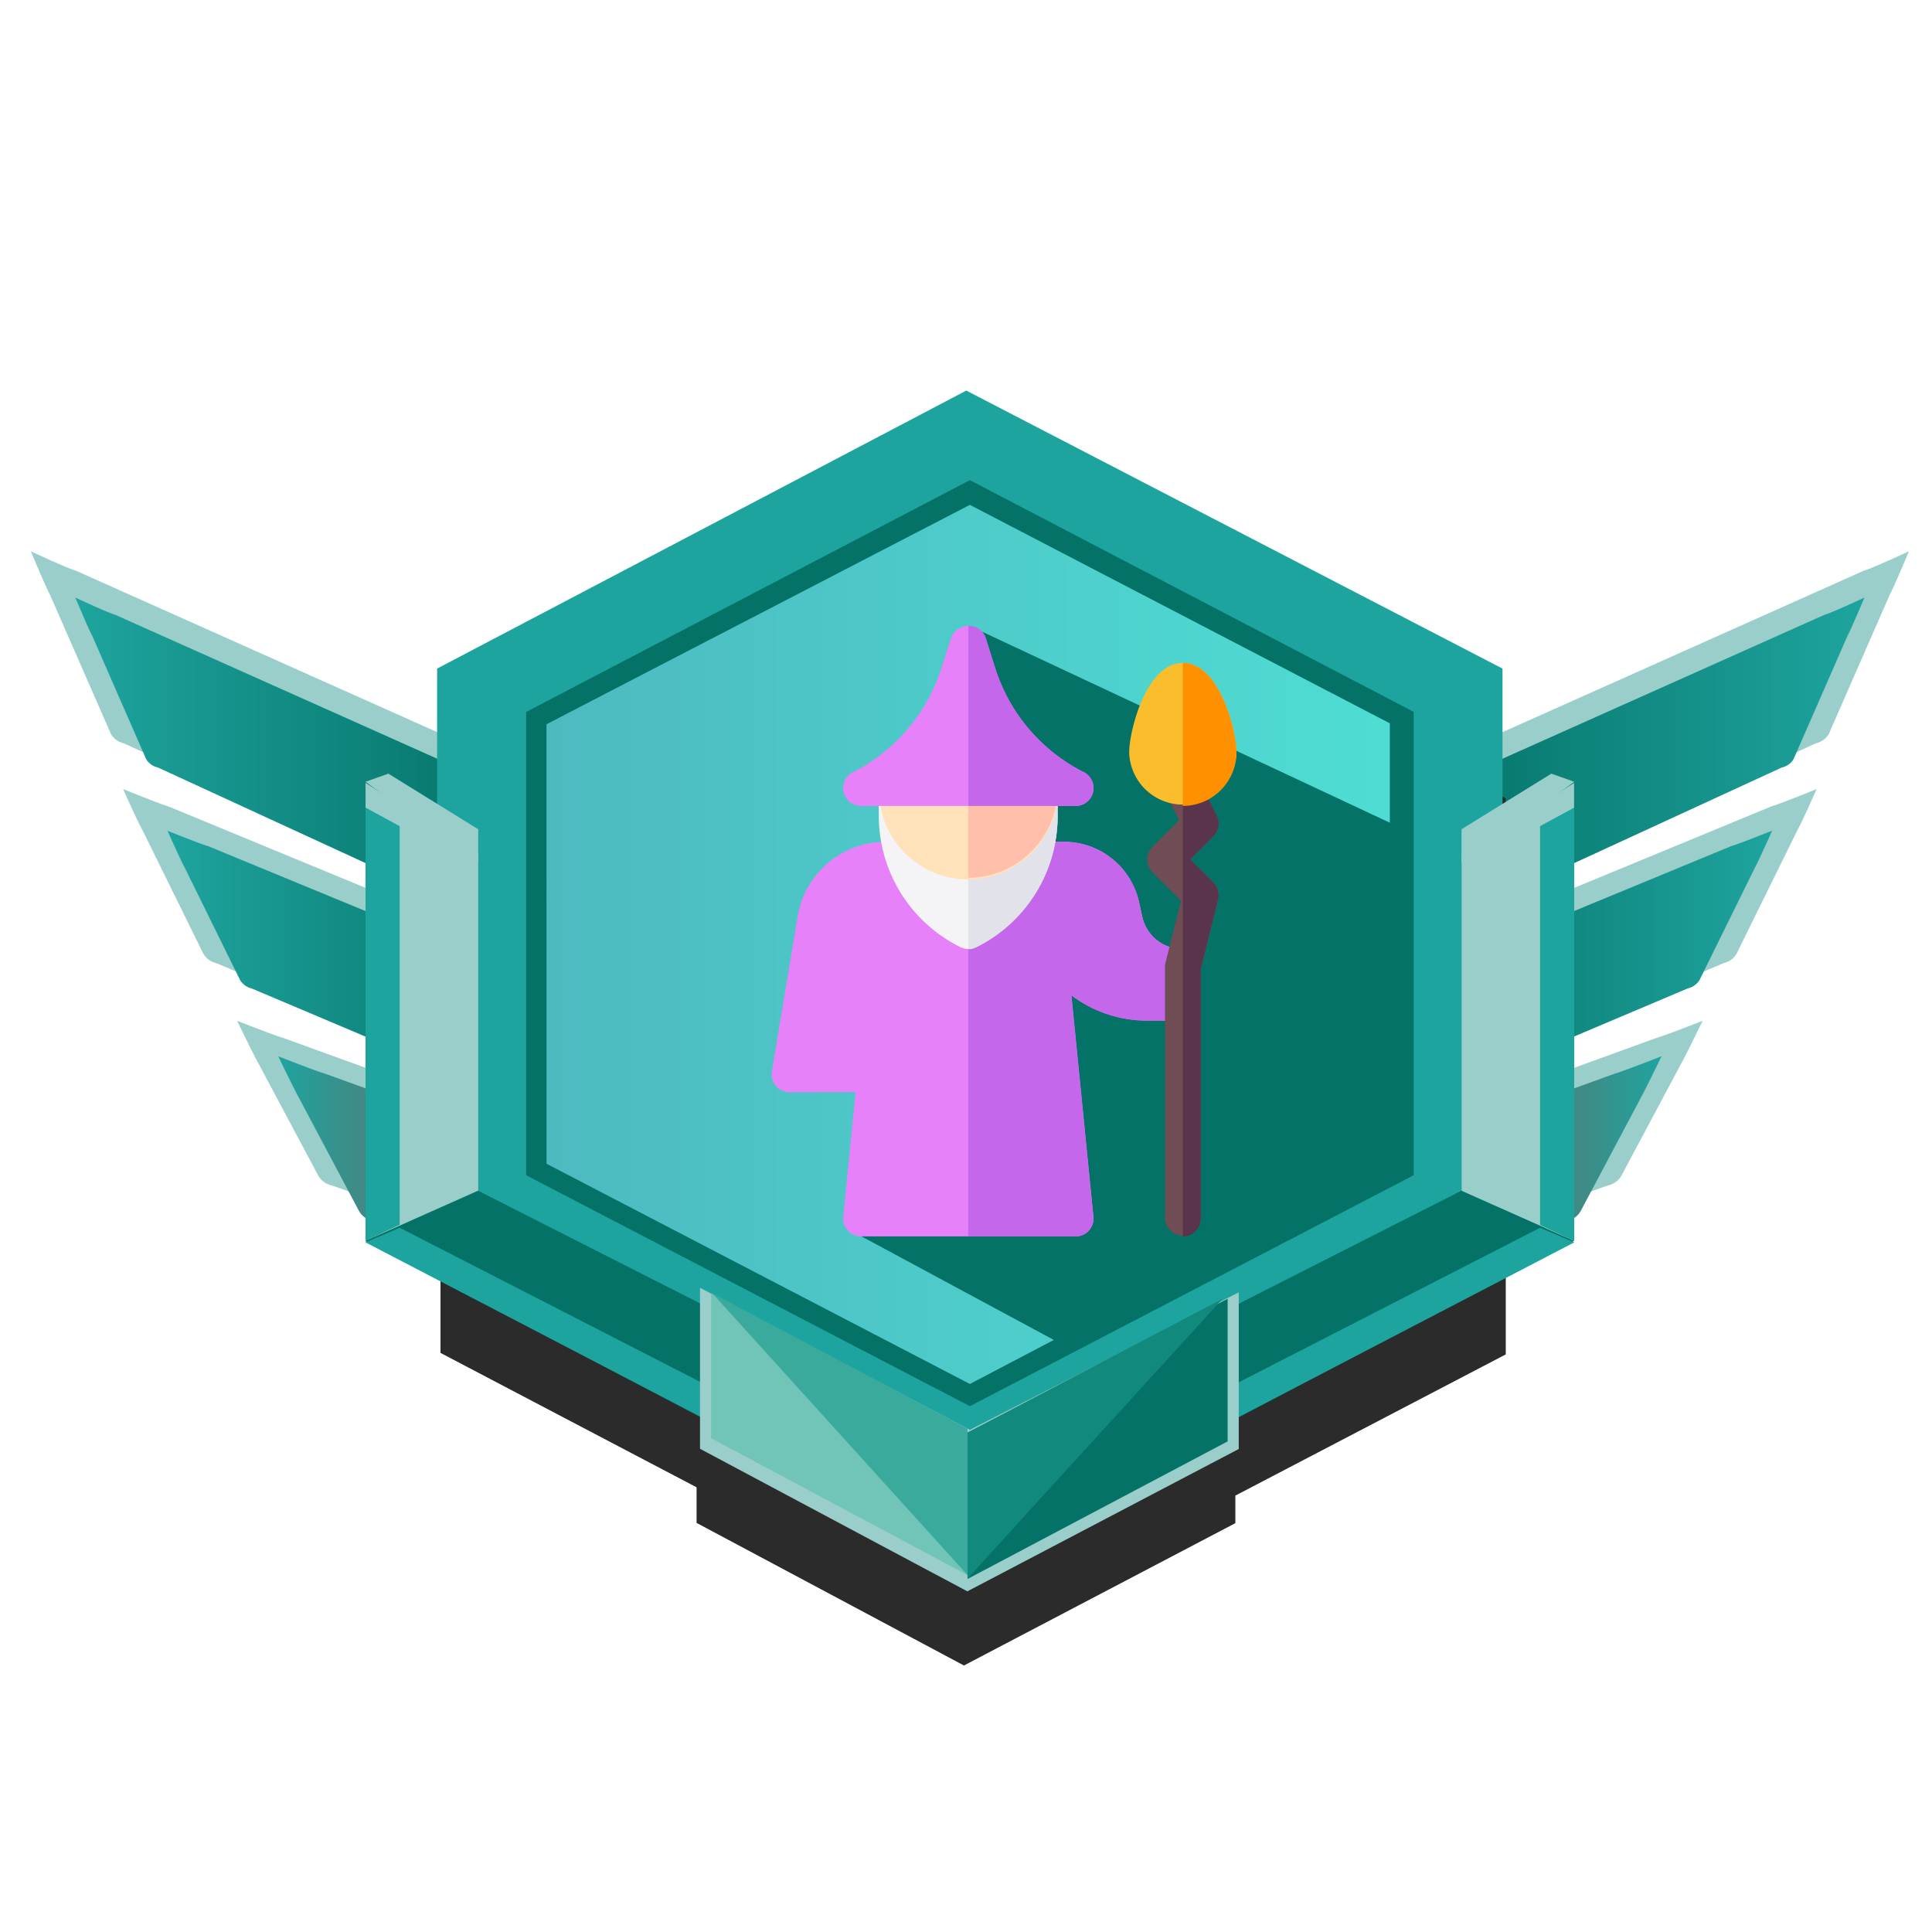 <svg xmlns="http://www.w3.org/2000/svg" xmlns:xlink="http://www.w3.org/1999/xlink" viewBox="0 0 500 500"><defs><style>.a{fill:url(#a);}.b{fill:url(#b);}.c{fill:url(#c);}.d{fill:url(#d);}.e{fill:url(#e);}.f{fill:url(#f);}.g{fill:url(#g);}.h{fill:url(#h);}.i{fill:url(#i);}.j{fill:url(#j);}.k{fill:url(#k);}.l{fill:url(#l);}.m{fill:#2b2b2b;}.n{fill:#1ea49e;}.o{fill:url(#m);}.p{fill:url(#n);}.q{fill:url(#o);}.r{fill:url(#p);}.s{fill:#99ceca;}.t{fill:#047267;}.u{fill:url(#q);}.v{fill:url(#r);}.w{fill:#70c4b8;}.x{fill:#3aaa9d;}.y{fill:#12897d;}.z{fill:#e681fa;}.aa{fill:#c567ea;}.ab{fill:#f4f4f7;}.ac{fill:#e2e2eb;}.ad{fill:#ffe1ba;}.ae{fill:#ffbfab;}.af{fill:#704c55;}.ag{fill:#5a344b;}.ah{fill:#fabe2c;}.ai{fill:#ff9100;}</style><linearGradient id="a" x1="61.35" y1="293.17" x2="129.06" y2="293.17" gradientUnits="userSpaceOnUse"><stop offset="0" stop-color="#99ceca"/><stop offset="1" stop-color="#99ceca"/></linearGradient><linearGradient id="b" x1="31.86" y1="244.19" x2="138.45" y2="244.19" xlink:href="#a"/><linearGradient id="c" x1="8" y1="191.82" x2="137.59" y2="191.82" xlink:href="#a"/><linearGradient id="d" x1="19.49" y1="198.12" x2="134.06" y2="198.12" gradientUnits="userSpaceOnUse"><stop offset="0" stop-color="#1ea49e"/><stop offset="1" stop-color="#047267"/></linearGradient><linearGradient id="e" x1="43.35" y1="251.14" x2="139.93" y2="251.14" xlink:href="#d"/><linearGradient id="f" x1="71.95" y1="302.35" x2="139.66" y2="302.35" gradientUnits="userSpaceOnUse"><stop offset="0" stop-color="#1ea49e"/><stop offset="1" stop-color="#895151"/></linearGradient><linearGradient id="g" x1="440.65" y1="293.17" x2="372.94" y2="293.17" xlink:href="#a"/><linearGradient id="h" x1="470.14" y1="244.19" x2="363.55" y2="244.19" xlink:href="#a"/><linearGradient id="i" x1="494" y1="191.82" x2="364.41" y2="191.82" xlink:href="#a"/><linearGradient id="j" x1="367.94" y1="198.12" x2="482.51" y2="198.12" gradientUnits="userSpaceOnUse"><stop offset="0" stop-color="#047267"/><stop offset="1" stop-color="#1ea49e"/></linearGradient><linearGradient id="k" x1="-7649.95" y1="251.14" x2="-7553.37" y2="251.14" gradientTransform="matrix(-1, 0, 0, 1, -7191.3, 0)" xlink:href="#d"/><linearGradient id="l" x1="-7621.35" y1="302.35" x2="-7553.64" y2="302.35" gradientTransform="matrix(-1, 0, 0, 1, -7191.3, 0)" xlink:href="#f"/><linearGradient id="m" x1="141.39" y1="244.19" x2="360.57" y2="244.19" gradientUnits="userSpaceOnUse"><stop offset="0" stop-color="#4dbac0"/><stop offset="1" stop-color="#4eddd3"/></linearGradient><linearGradient id="n" x1="136.13" y1="244.09" x2="365.87" y2="244.09" gradientUnits="userSpaceOnUse"><stop offset="0" stop-color="#047267"/><stop offset="0.52" stop-color="#047267"/><stop offset="1" stop-color="#047267"/></linearGradient><linearGradient id="o" x1="119.93" y1="337.33" x2="198.83" y2="337.33" gradientUnits="userSpaceOnUse"><stop offset="0" stop-color="#845344"/><stop offset="1" stop-color="#9e604a"/></linearGradient><linearGradient id="p" x1="303.1" y1="338.93" x2="377.32" y2="338.93" gradientUnits="userSpaceOnUse"><stop offset="0" stop-color="#4f3129"/><stop offset="1" stop-color="#845344"/></linearGradient><linearGradient id="q" x1="94.6" y1="265.08" x2="103.43" y2="265.08" gradientUnits="userSpaceOnUse"><stop offset="0" stop-color="#1ea49e"/><stop offset="1" stop-color="#1ea49e"/></linearGradient><linearGradient id="r" x1="398.57" y1="265.08" x2="407.4" y2="265.08" xlink:href="#q"/></defs><title>significant_grandwizard</title><path class="a" d="M129.06,288.85,73.37,268.64c-2.09-.56-12-4.46-12-4.46s4.35,9,5.28,10.59l15.8,29.63a5.33,5.33,0,0,0,3.44,2.39l43.19,15.37Z"/><path class="b" d="M138.45,247.89,43.53,208.68c-2.08-.56-11.67-4.47-11.67-4.47s4,9,5,10.6l15.8,32.08A5.24,5.24,0,0,0,56,249.26l82.5,34.91Z"/><path class="c" d="M137.59,200.4l-118-52.73c-2.07-.55-11.62-5-11.62-5s4,9.54,4.93,11.16L28.73,190a5.29,5.29,0,0,0,3.36,2.38L137.59,241Z"/><path class="d" d="M134.06,205.7,29.76,159.08c-1.83-.48-10.27-4.43-10.27-4.43s3.54,8.43,4.36,9.86l14,32a4.7,4.7,0,0,0,3,2.11l93.27,42.94Z"/><path class="e" d="M139.93,254.5,53.92,219c-1.89-.5-10.57-4-10.57-4s3.63,8.13,4.48,9.6l14.32,29.07a4.8,4.8,0,0,0,3,2.15l74.75,31.62Z"/><path class="f" d="M139.66,298,84,277.82c-2.09-.56-12-4.46-12-4.46s4.35,9,5.28,10.59L93,313.57a5.33,5.33,0,0,0,3.45,2.4l43.18,15.37Z"/><path class="g" d="M372.94,288.85l55.69-20.21c2.09-.56,12-4.46,12-4.46s-4.35,9-5.28,10.59l-15.8,29.63a5.33,5.33,0,0,1-3.44,2.39l-43.19,15.37Z"/><path class="h" d="M363.55,247.89l94.92-39.21c2.08-.56,11.67-4.47,11.67-4.47s-4,9-4.95,10.6l-15.8,32.08a5.24,5.24,0,0,1-3.34,2.37l-82.5,34.91Z"/><path class="i" d="M364.41,200.4l118-52.73c2.07-.55,11.62-5,11.62-5s-4,9.54-4.93,11.16L473.27,190a5.29,5.29,0,0,1-3.36,2.38L364.41,241Z"/><path class="j" d="M367.94,205.7l104.3-46.62c1.83-.48,10.27-4.43,10.27-4.43s-3.54,8.43-4.36,9.86l-14,32a4.7,4.7,0,0,1-3,2.11l-93.27,42.94Z"/><path class="k" d="M362.07,254.5l86-35.54c1.89-.5,10.57-4,10.57-4s-3.63,8.13-4.48,9.6l-14.32,29.07a4.8,4.8,0,0,1-3,2.15l-74.75,31.62Z"/><path class="l" d="M362.34,298,418,277.82c2.09-.56,12-4.46,12-4.46s-4.35,9-5.28,10.59L409,313.57a5.33,5.33,0,0,1-3.45,2.4l-43.18,15.37Z"/><polygon class="m" points="389.69 206.61 251.85 134.66 114 206.61 114 350.13 180.27 384.91 180.27 394.13 249.47 431.03 319.71 394.19 319.71 387.06 389.69 350.52 389.69 206.61"/><polygon class="n" points="388.85 316.94 250.08 388.9 113.12 316.55 113.12 173.03 250.08 101.08 388.85 173.03 388.85 316.94"/><polygon class="o" points="359.65 301.75 250.96 358.52 141.43 301.75 141.39 187.43 251 129.86 360.57 187.43 359.65 301.75"/><path class="p" d="M251,124.26l-114.83,60V304.15L251,363.92l114.86-59.77,0-119.92ZM359.69,301.18,251,358.17l-109.57-57V187.43L251,130.66,359.69,187.2Z"/><polygon class="q" points="198.83 361.72 198.83 353.88 119.93 312.95 119.93 320.34 198.83 361.72"/><polygon class="r" points="303.1 362.52 303.1 354.68 377.32 315.35 377.32 323.34 303.1 362.52"/><path class="s" d="M123.76,309V221L94.6,202.62V321.74Z"/><polygon class="t" points="232.41 363.32 123.72 308.15 94.56 321.14 232.41 393.7 232.41 363.32"/><path class="u" d="M94.6,209V321.14l8.83-4.19V213.81Z"/><path class="n" d="M94.59,321.52l114.85,59.76,0-9.17-106-54.37Z"/><path class="s" d="M407.37,321.14V202.62L378.28,221v87.35Z"/><polygon class="t" points="269.52 363.32 378.21 308.15 407.37 321.14 269.52 393.7 269.52 363.32"/><path class="v" d="M398.57,213.81V317l8.83,4.19V209Z"/><path class="n" d="M398.57,317.74l-106,54.37,0,9.17,114.85-59.76Z"/><path class="s" d="M401.49,200.22l-23.25,14.39v8.79l29.18-21.08Z"/><path class="s" d="M94.58,202.32l29.18,21.08v-8.79l-23.25-14.39Z"/><polygon class="s" points="250.35 411.84 181.16 374.94 181.16 333.27 251.01 370.04 320.59 334.44 320.59 375 250.35 411.84"/><polygon class="w" points="250.41 407.63 184.04 372.19 184.04 334.68 250.53 373.75 250.41 407.63"/><polygon class="x" points="184.33 334.68 250.39 369.74 250.39 407.61 184.33 334.68"/><polygon class="t" points="250.41 408.63 317.71 373.03 317.71 336.13 250.54 370.74 250.41 408.63"/><polygon class="y" points="316.4 336.13 250.39 370.74 250.39 408.52 316.4 336.13"/><polygon class="t" points="223 320 275 348 362 301 362 214 251 162 223 320"/><path class="z" d="M306.24,264.13l-.13-18.51a10.7,10.7,0,0,1-10.5-8.43l-.81-3.66a19.9,19.9,0,0,0-19.54-15.68h-46a23.07,23.07,0,0,0-22.83,19.34l-6.67,40.07a4.63,4.63,0,0,0,4.56,5.39h17.1l-3.19,32.24a4.62,4.62,0,0,0,4.6,5.09h55.54a4.62,4.62,0,0,0,4.61-5.09l-5.7-57.32a32.49,32.49,0,0,0,19.85,6.56Zm0,0"/><path class="aa" d="M281.78,318.46a4.65,4.65,0,0,0,1.17-3.57l-5.7-57.32a32.49,32.49,0,0,0,19.85,6.56h9.14l-.13-18.51a10.7,10.7,0,0,1-10.5-8.43l-.81-3.66a19.9,19.9,0,0,0-19.54-15.68H250.57V320h27.77a4.64,4.64,0,0,0,3.44-1.52Zm0,0"/><path class="ab" d="M250.57,204H227.43V211a37.9,37.9,0,0,0,21.07,34.09,4.62,4.62,0,0,0,4.14,0A37.91,37.91,0,0,0,273.72,211V204Zm0,0"/><path class="ac" d="M273.72,211V204H250.57v41.66a4.57,4.57,0,0,0,2.07-.49A37.91,37.91,0,0,0,273.72,211Zm0,0"/><path class="ad" d="M269.09,199.34h-37a4.62,4.62,0,0,0-4.63,4.62,23.15,23.15,0,1,0,46.29,0,4.62,4.62,0,0,0-4.63-4.62Zm0,0"/><path class="ae" d="M273.72,204a4.62,4.62,0,0,0-4.63-4.62H250.57v27.77A23.18,23.18,0,0,0,273.72,204Zm0,0"/><path class="z" d="M280.41,199.82a45.6,45.6,0,0,1-22.73-26.52L255,164.83a4.82,4.82,0,0,0-8.78,0l-2.71,8.46a45.58,45.58,0,0,1-22.74,26.52,4.63,4.63,0,0,0,2.07,8.77h55.54a4.63,4.63,0,0,0,2.07-8.77Zm0,0"/><path class="aa" d="M282.85,205a4.63,4.63,0,0,0-2.44-5.21,45.6,45.6,0,0,1-22.73-26.52L255,164.83a4.45,4.45,0,0,0-4.39-2.83v46.59h27.77a4.63,4.63,0,0,0,4.51-3.56Zm0,0"/><path class="af" d="M308,222.48l6-6a4.62,4.62,0,0,0,.86-5.34l-4.62-9.26A4.63,4.63,0,1,0,302,206l3.13,6.28-6.9,6.9a4.64,4.64,0,0,0,0,6.54l7.41,7.4-4,16a4.25,4.25,0,0,0-.14,1.12v65.11a4.63,4.63,0,0,0,9.25,0V250.82l4.49-18a4.64,4.64,0,0,0-1.21-4.4Zm0,0"/><path class="ag" d="M310.74,315.36V250.82l4.49-18a4.64,4.64,0,0,0-1.21-4.4l-6-6,6-6a4.62,4.62,0,0,0,.86-5.34l-4.62-9.26a4.63,4.63,0,0,0-4.15-2.5V320a4.62,4.62,0,0,0,4.63-4.62Zm0,0"/><path class="ah" d="M306.11,171.57c-9.55,0-13.88,17.75-13.88,23.14a13.89,13.89,0,0,0,27.77,0c0-5.39-4.33-23.14-13.89-23.14Zm0,0"/><path class="ai" d="M320,194.71c0-5.39-4.33-23.14-13.89-23.14v37A13.9,13.9,0,0,0,320,194.71Zm0,0"/></svg>